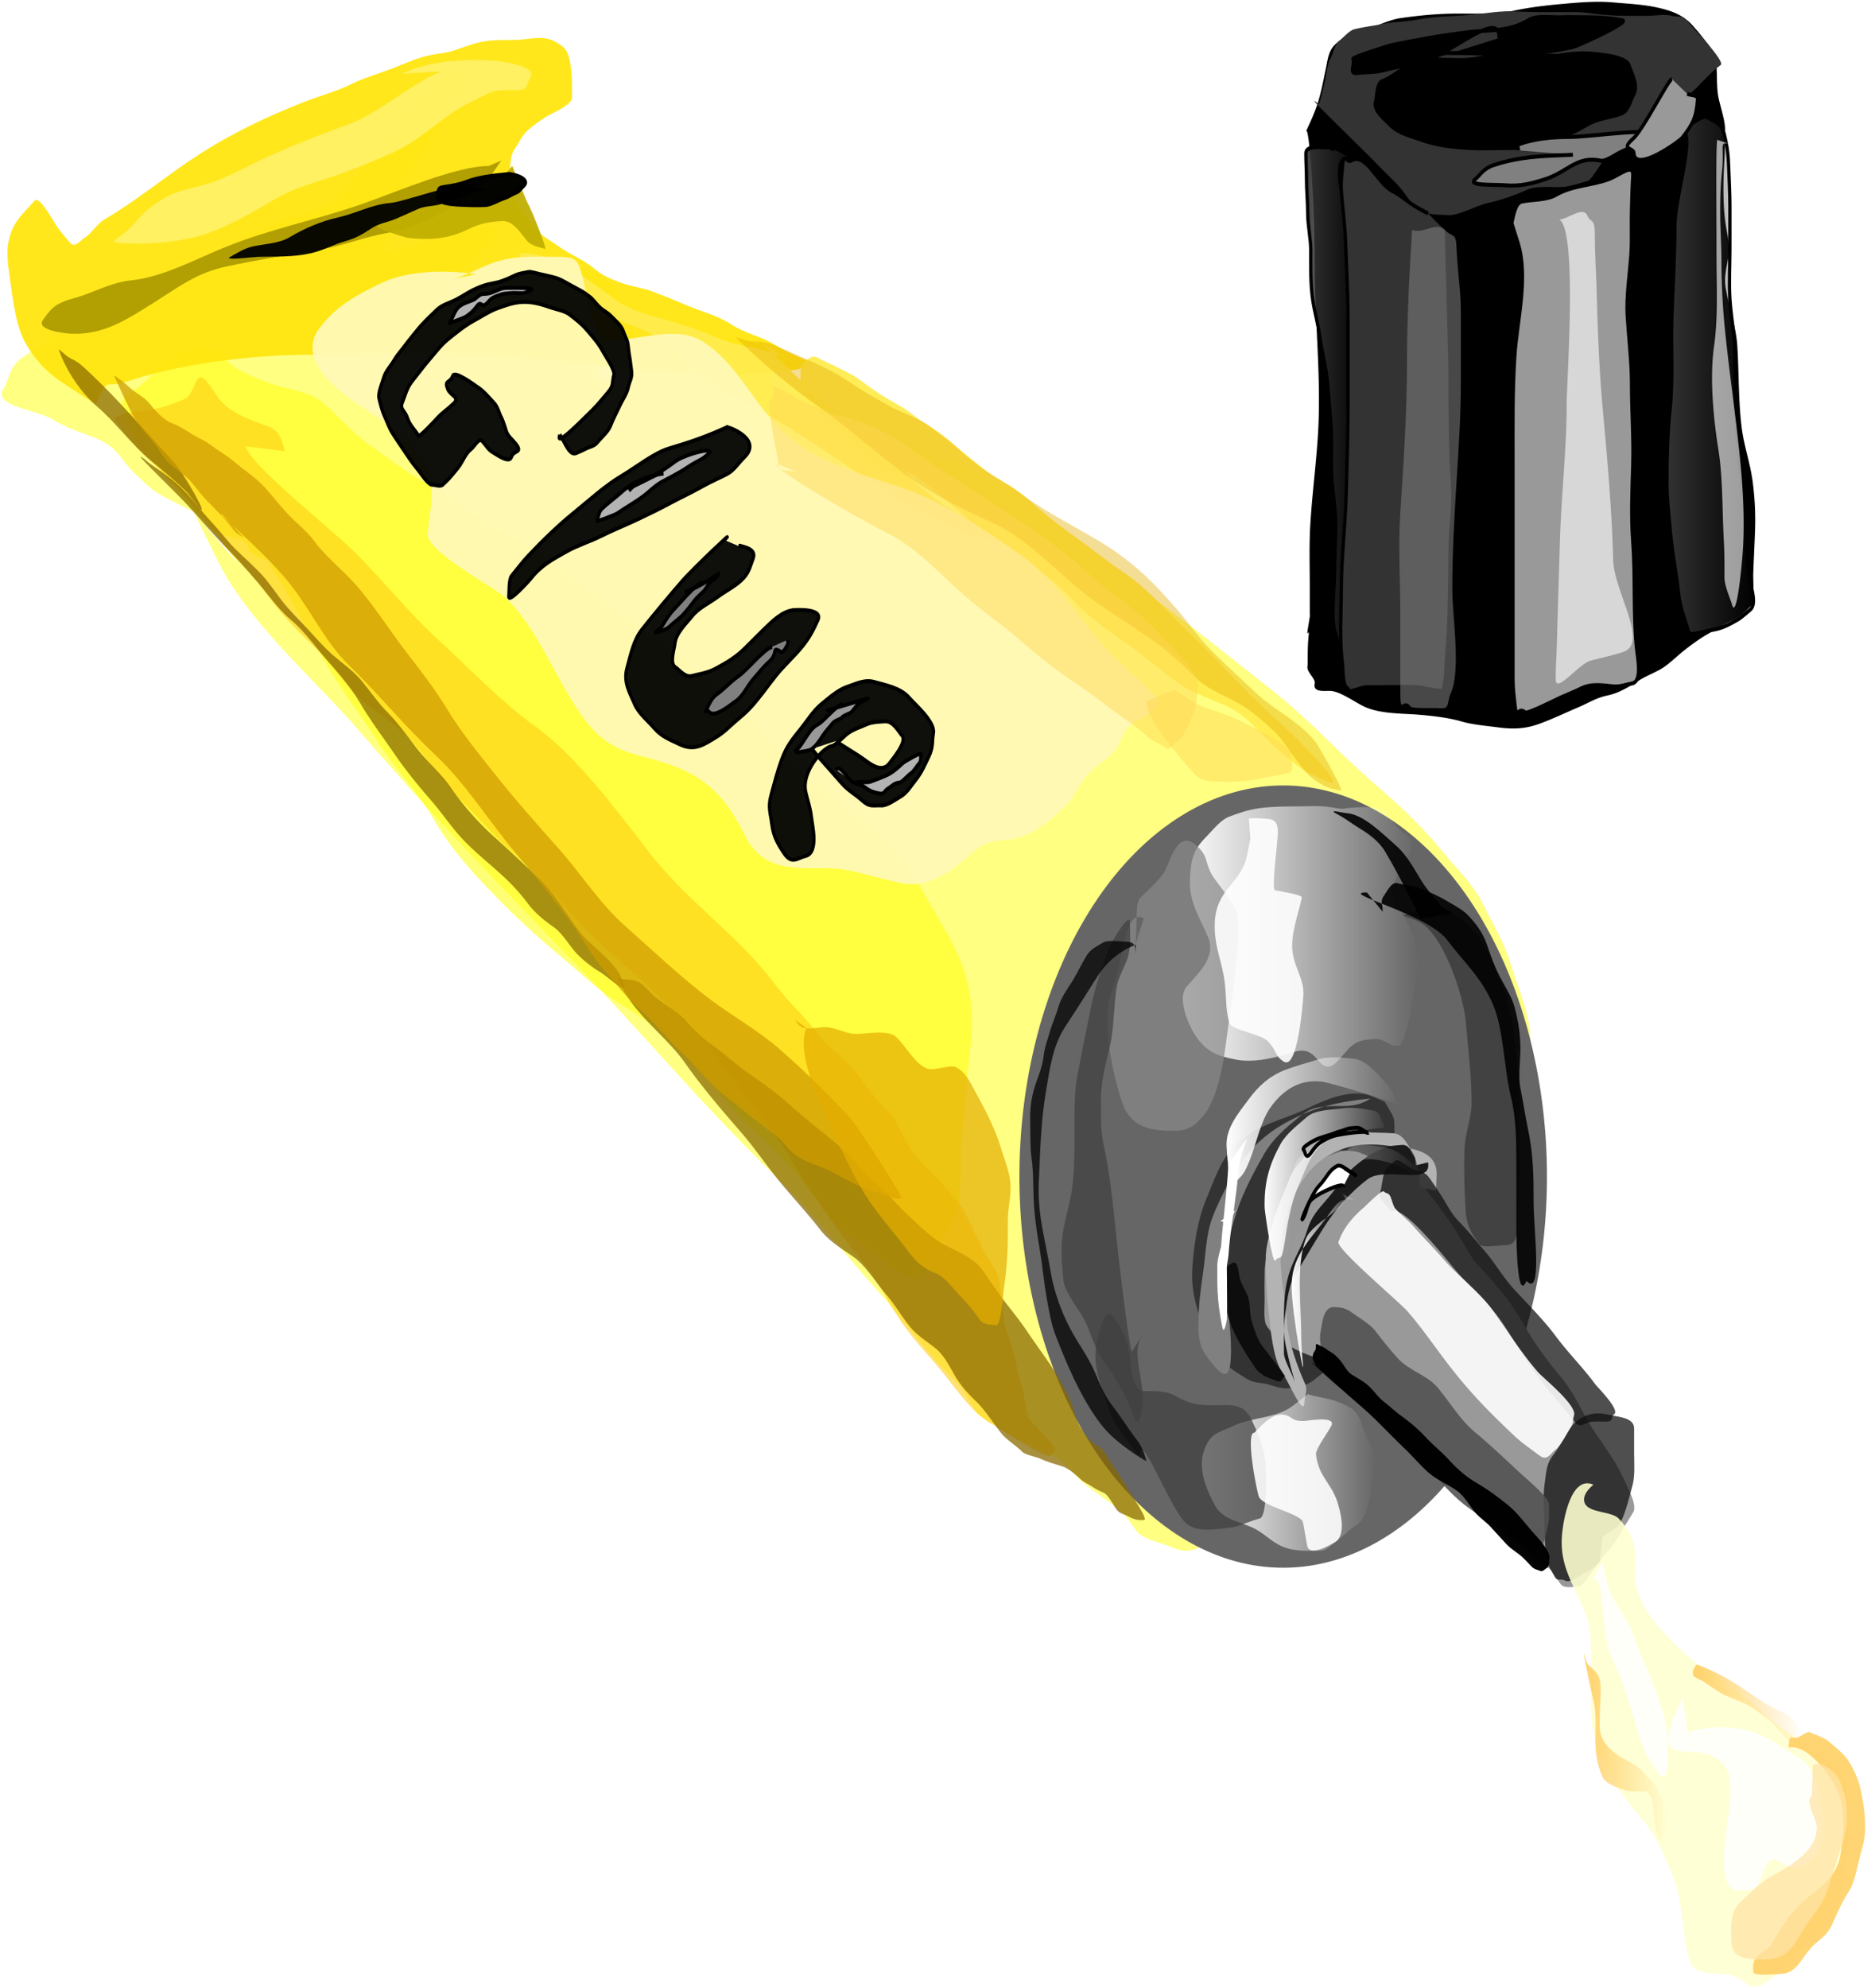 <svg xmlns="http://www.w3.org/2000/svg" viewBox="0 0 158.89 169.14" version="1.0"><defs><linearGradient id="a" y2="622.73" gradientUnits="userSpaceOnUse" x2="481.79" y1="622.73" x1="442.73"><stop offset="0" stop-color="#fff"/><stop offset="1" stop-color="#fff" stop-opacity="0"/></linearGradient><linearGradient id="t" y2="415.83" gradientUnits="userSpaceOnUse" x2="465.49" y1="415.83" x1="446.53"><stop offset="0" stop-color="#333"/><stop offset="1" stop-color="#333" stop-opacity="0"/></linearGradient><linearGradient id="s" y2="409.4" gradientUnits="userSpaceOnUse" x2="584.56" y1="409.4" x1="557.08"><stop offset="0" stop-color="#333"/><stop offset="1" stop-color="#333" stop-opacity="0"/></linearGradient><linearGradient id="o" y2="745.4" gradientUnits="userSpaceOnUse" x2="599.81" y1="745.4" x1="565.04"><stop offset="0" stop-color="#ffd169"/><stop offset="1" stop-color="#ffd169" stop-opacity="0"/></linearGradient><linearGradient id="n" y2="755.44" gradientUnits="userSpaceOnUse" x2="558.17" y1="755.44" x1="531.65"><stop offset="0" stop-color="#ffd169"/><stop offset="1" stop-color="#ffd169" stop-opacity="0"/></linearGradient><linearGradient id="f" y2="695.47" gradientUnits="userSpaceOnUse" x2="477.39" y1="695.47" x1="423.5"><stop offset="0" stop-color="#fff"/><stop offset="1" stop-color="#fff" stop-opacity="0"/></linearGradient><linearGradient id="e" y2="559.83" gradientUnits="userSpaceOnUse" x2="478" gradientTransform="translate(12.452 .312)" y1="559.83" x1="405.23"><stop offset="0" stop-color="#fff"/><stop offset="1" stop-color="#fff" stop-opacity="0"/></linearGradient><linearGradient id="d" y2="606.52" gradientUnits="userSpaceOnUse" x2="484.7" y1="606.52" x1="431.07"><stop offset="0" stop-color="#fff"/><stop offset="1" stop-color="#fff" stop-opacity="0"/></linearGradient><linearGradient id="c" y2="647" gradientUnits="userSpaceOnUse" x2="473.17" y1="647" x1="451"><stop offset="0" stop-color="#fff"/><stop offset="1" stop-color="#fff" stop-opacity="0"/></linearGradient><linearGradient id="b" y2="627.3" gradientUnits="userSpaceOnUse" x2="491.62" y1="627.3" x1="449.92"><stop offset="0" stop-color="#979797"/><stop offset="1" stop-color="#979797" stop-opacity="0"/></linearGradient><filter id="h" height="1.261" width="1.473" y="-.131" x="-.236"><feGaussianBlur stdDeviation="4.043"/></filter><filter id="r" height="1.223" width="1.26" y="-.111" x="-.13"><feGaussianBlur stdDeviation="3.623"/></filter><filter id="q" height="1.153" width="1.554" y="-.077" x="-.277"><feGaussianBlur stdDeviation="4.222"/></filter><filter id="p" height="1.414" width="1.571" y="-.207" x="-.286"><feGaussianBlur stdDeviation="4.339"/></filter><filter id="m" height="1.316" width="1.194" y="-.158" x="-.097"><feGaussianBlur stdDeviation="10.488"/></filter><filter id="l" height="1.28" width="1.21" y="-.14" x="-.105"><feGaussianBlur stdDeviation="1.639"/></filter><filter id="k" height="1.161" width="1.301" y="-.08" x="-.151"><feGaussianBlur stdDeviation="3.431"/></filter><filter id="j" height="1.47" width="1.491" y="-.235" x="-.245"><feGaussianBlur stdDeviation="5.437"/></filter><filter id="i" height="1.433" width="3.139" y="-.216" x="-1.069"><feGaussianBlur stdDeviation="11.51"/></filter><filter id="g" height="1.222" width="1.525" y="-.111" x="-.262"><feGaussianBlur stdDeviation="4.008"/></filter></defs><g fill-rule="evenodd"><path d="M16.474 43.546l2.057 4.162c2.613 5.295 8.406 10.235 12.06 14.492 5.839 6.798 11.941 13.16 18.094 19.487 5.769 5.934 11.304 12.597 17.27 18.323 3.303 3.168 6.097 6.916 9.047 10.158 2.023 2.228 3.915 5.08 6.167 7.162.832.772 1.302 1.92 1.92 2.83.234.348 2.04 1.315 2.33 1.5 1.452.934 2.774 1.601 4.112 2.168.977.41 1.945 1.759 2.878 2.497 1.046.829 1.886 1.375 2.74 1.998.515.375 1.206 1.467 1.645 1.999.551.67 2.126.94 3.017 1.335 1.962.866 2.71-.54 3.974-1.166 1.85-.92 2.927-1.891 4.385-4 .724-1.042 2.538-2.053 3.29-2.832.743-.765 1.633-2.096 2.332-2.996.762-.98 1.892-1.726 2.74-2.5.964-.877 1.698-1.52 2.605-2.33.913-.818 1.692-1.725 2.741-2.665.894-.8 1.506-2.06 2.193-3 1.205-1.645 1.43-2.41 2.33-4.496.776-1.803 1.458-3.346 1.92-5.497.233-1.095 1.257-2.804 1.644-3.663.451-1.004.231-1.783.41-3.165.216-1.664-.084-3.532-.137-5.163-.067-2.066-1.2-4.556-1.781-6.497-.431-1.443-1.486-3.23-2.193-4.665-.946-1.914-2.193-2.996-3.428-4.496-2.043-2.48-3.757-4.024-6.03-5.995-2.903-2.521-5.369-5.298-8.36-7.66-3.637-2.876-7.235-5.777-10.967-8.497-4.177-3.047-7.784-6.393-12.06-8.995-3.065-1.86-6.847-2.777-10.144-3.997-4.197-1.55-9.874-.425-9.595-5.827.409-7.93-17.126 3.808-14.802 0 4.19-6.879.907-7.907-1.781-8.995-1.711-.695-10.419 4.816-12.064 3.997-1.335-.664 6.234-6.7 5.21-7.162-1.364-.613-9.506 2.46-9.595 1.998-.04-.195 1.121-3.933 1.233-4.33 1.096-3.842 5.518-8.375 5.209-10.994-.312-2.645-9.623 11.152-11.788 11.661-2.015.469-4.01 1.399-5.758 2.164-2.513 1.098-4.806 3.687-7.126 5.163-1.511.96-3.26 1.442-4.797 1.833-1.507.381-2.94.984-4.386 1.5-1.412.499-2.159 1.311-3.29 1.999C.832 31.063.822 32.209.3 33.05c-.955 1.547 2.835 1.773 4.25 2.666 1.322.836 2.65 1.142 3.837 1.665 1.7.751 1.983 1.863 3.016 2.83 1.92 1.807 1.381 1.463 5.071 3.334 1.762.893 2.741 3.218 4.113 4.83" fill="#ffff82"/><path d="M131.652 100.095a22.447 33.274 0 11-44.894 0 22.447 33.274 0 1144.894 0z" fill="#666"/><path d="M115.94 98.197c-1.756-1.26-5.34 1.493-6.626 2.895-1.564 1.699-3.195 3.637-3.943 6-.398 1.26-.479 1.96-.39 3.265.048.687 1.458 1.483 1.865 1.79 1.26.946 2.318 1.94 3.637 2.84a28.955 28.955 0 013.985 3.263c1.466 1.446 2.813 2.858 4.419 4.159 1.572 1.274 3.017 2.224 4.416 3.737 1.052 1.136 2.224 1.847 3.337 2.841.913.82 1.809 1.423 2.685 2.316.704.721 1.472 1.324 2.296 1.948.565.431.824 1.024 1.21 1.526.287.371.98.21 1.386.21.549 0 .874-.796 1.214-1.21.492-.597.896-1.224 1.344-1.736.498-.573.79-.97 1.213-1.736.19-.347.423-.7.607-1 .136-.23.253-.412.39-.634.353-.573-.32-1.8-.521-2.262-.712-1.651-1.597-2.949-2.6-4.368-1.079-1.53-1.747-3.336-2.902-4.738-1.03-1.25-2.1-2.615-2.944-4.054-.707-1.2-1.297-2.205-2.123-3.209-.715-.87-1.355-1.628-2.123-2.423-.635-.654-.969-1.486-1.472-2.261-.412-.634-.718-1.173-1.17-1.79-.447-.613-.806-1.173-1.299-1.736-.392-.448-.657-1.088-.91-1.476-.325-.499-.843-.967-1.213-1.368-.295-.32-.821-.6-1.083-.789-.28-.205-.495-.09-.865-.158-.228-.04-.462-.037-.651-.054" fill="#999"/><path d="M117.846 93.722c-.376-.155-.751-.314-1.127-.472-1.603-.674-3.899.273-5.37 1-1.807.894-3.526 1.19-5.24 2.367-1.985 1.364-2.483 3.033-3.465 5.422-.724 1.76-1.047 3.886-1.172 5.844-.103 1.645.206 2.858.696 4.368.467 1.45 1.052 2.544 1.903 3.525.565.647 1.275 1.045 1.951 1.473.448.286.871.37 1.386.421.64.068 1.1.354 1.775.422.446.047.916-.03 1.344-.051.332-.017.565-.243.866-.37.348-.149.735-.547 1.082-.79.368-.256.3-.367.52-.63.293-.357-1.38-.883-1.56-.947-.827-.306-1.614-.748-2.424-1.105-.612-.273-.88-.937-1.214-1.422-.303-.445-.153-1.76-.172-2.37-.025-.734 0-1.476 0-2.21 0-.971.334-1.86.476-2.79.172-1.137.618-2.192.952-3.21.42-1.277.829-2.17 1.3-3.42.213-.57 1.065-.735 1.471-.947.415-.22 1.314 0 1.778 0 .518 0 1.116.06 1.559.104.754.078 1.018.32 1.644.63.482.24.785.129 1.345.263.378.095.386-.94.475-1.156.162-.39.028-1.247.045-1.685.036-1.092-.167-1.068-.824-2.264z" fill="#333"/><path d="M122.22 101.301l.045-1.368c.073-2.34-2.86-2.305-4.202-2.474-2.003-.25-3.743-.06-5.501 1.16-2.113 1.465-3.348 4.7-3.551 7.42-.17 2.245.37 4.24.52 6.42.117 1.743.899 3.84 1.559 5.32.205.46-.059 1.05-.087 1.576-.067 1.204-1.335-1.79-1.95-2.736-.721-1.11-.938-3.647-1.083-5.002-.159-1.493-.259-2.85-.259-4.367 0-1.352.37-2.4.735-3.63.362-1.224.915-2.309 1.3-3.37.292-.802.97-1.443 1.474-2.053.507-.617 1.186-.87 1.776-1.21.634-.367 1.355-.448 2.034-.633.595-.159 1.43 0 2.037 0 .493 0 .988.03 1.472.054.83.037 1.174.835 1.558 1.422.582.88.543 1.816.738 2.84.02.105.028.21.044.318" fill="#b3b3b3"/><path d="M121.528 98.881c.392 2.063-3.62.317-5.112 1.423-1.433 1.058-2.81 2.611-3.81 4.209-.88 1.402-1.653 2.757-2.471 4.105-.506.839-.648 2.372-.78 3.37-.136 1.038-.085 2.103-.085 3.158 0 .499.665 1.695.823 2.157.44 1.284-.823-2.663-.823-4.054 0-1.763-.064-3.256.434-4.894.398-1.308 1.149-2.373 1.558-3.738.323-1.078.91-1.725 1.517-2.42.645-.74 1.235-1.553 1.861-2.315.501-.606 1.08-1.004 1.69-1.476.478-.367.94-.499 1.472-.735.498-.219.837-.205 1.43-.262.726-.075.757.492 1.127.997.122.172.084.485.128.738" fill="#1a1a1a"/><path d="M116.633 93.459c.014.02-3.083.151-5.716 1.317-1.595.705-2.902 1.463-4.202 2.79-1.33 1.356-2.791 4.072-3.51 5.946-.586 1.537-.58 3.151-.823 4.79-.223 1.53-.39 2.793-.39 4.42 0 1.84.362 2.282 1.386 3.53 1.247 1.513 1.386.023 1.386-1.423 0-2.13-.431-4.165-.431-6.316 0-2.23.273-3.501.952-5.527.559-1.668 1.522-3.485 2.382-4.947.704-1.193 1.817-2.14 2.816-2.95.787-.636 1.21-.848 2.165-.946 1.564-.159 2.552.222 3.985-.684" fill="gray"/><path d="M480.14 608.39c5.77-.48-11.84.59-17.12 2.97-5.34 2.4-6.94 7.08-9.49 11.87-2.29 4.29-3.34 9.67-4.21 14.37-1 5.44-1.42 2.71-2.8 4.37-.91 1.11-3.23-12.26-3.27-13.27-.23-6.45 1.47-11.04 4.83-16.09 1.83-2.76 5.45-4.92 8.09-6.87 2.52-1.87 7.93-1.83 10.9-2.19 3.25-.39 6.84.15 9.8.63 1.76.28 2.18 2.81 3.27 4.21z" fill="url(#a)" transform="matrix(.278 0 0 .337 -15.595 -109.108)"/><path d="M490.88 622.14c1.72.27-6.3-5.78-16.34-5.78-3.92 0-12.03 8.64-14.48 11.56-3.41 4.07-6.6 6.4-9.02 11.08-1.39 2.68 0 5.15 0-.78 0-6.89.31-8.52 4.82-13.9 3.31-3.94 8.79-7.4 12.76-10.3 3.09-2.25 8.5-.96 11.99-.47 3.3.45 5.7 2.53 8.4 4.21 2.5 1.56 1.22-.85 1.87 4.38z" fill="url(#b)" transform="matrix(.278 0 0 .337 -15.595 -109.108)"/><path d="M466.91 625.1c4.5 2.8-8.77 6.63-11.05 11.4-3.09 6.49-1.4 17.64-1.4 24.68 0 2.14.21 4.28.47 6.4.77 6.46-3.43-12.7-3.43-19.21 0-6.94 4.88-11.05 9.34-15.77 4.38-4.63 5.31-7.8 11.83-5.15" fill="url(#c)" transform="matrix(.278 0 0 .337 -15.595 -109.108)"/><path d="M484.19 602.93c.68-.72-21.05-5.85-23.19-6.09-6.57-.74-11.92 1.74-16.03 6.56-2.94 3.43-4.31 9.1-6.23 13.11-1.72 3.59-2.21 3.79-4.36 5.63-2.11 1.8-2.75-7.99-2.8-9.22-.18-4.54 3.79-8.3 6.69-11.55 3.28-3.68 6.6-6.01 11.21-7.5 3.39-1.09 6.63-1.74 10.12-2.66 3.57-.93 7.47-.42 11.05-.15 3.8.28 7.65 4.2 10.11 6.56 2.07 1.98 1.72 1.87 3.43 5.31z" fill="url(#d)" transform="matrix(.278 0 0 .337 -15.595 -109.108)"/><path d="M104.505 99.09c.134.155-.54 5.932-.562 6.633-.036 1.035-.161 2.025-.217 3.053-.03.573.156.917.217 1.264.006.034.568-2.7.607-3.262.133-1.972.467-3.718.693-5.635.248-2.107.133-2.184.82-4.105.012-.03 0-.068 0-.105" fill="#fff"/><path d="M466.91 527.96c-1.24-.15-2.49-.31-3.73-.46-3.39-.43-7-.16-10.43-.16-3.86 0-7.58.03-11.36.47-3.13.36-6.25 1.24-9.19 2.18-2.51.81-4.93 3.43-7 5.16-3.96 3.3-4.63 5.85-4.83 11.09-.2 5.47 3.31 9.59 5.61 14.21 2.57 5.16-3.64 9.42-6.7 12.49-2.98 3 .88 9.78 2.49 11.87 3.51 4.55 7.05 5.5 12.46 6.4 5.05.85 11.06-.14 15.87-1.4 4.64-1.21 6.53-1.42 9.65 1.72 2.85 2.86 4.81 1.26 7.63-1.56 3.45-3.47 5.28-3.72 9.81-3.91 3.26-.14 4.34 2.28 7.31 1.56 2.4-.58 5.45-17.24 5.45-20.14 0-6.77-2.42-10.65-6.54-15.47-3.15-3.68 2.14-9.94 4.05-12.49 2.39-3.21.29-4.18-2.34-5.93-1.97-1.33-3.54-3.56-5.13-5.16-1.58-1.58-11.46-.74-13.08-.47z" fill="url(#e)" transform="matrix(.278 0 0 .337 -15.595 -109.108)"/><path d="M456.48 675.7c-1.55.99-3.11 1.98-4.67 2.97-4.99 3.17-12.56 2.85-18.05 5-4.97 1.95-7.22 1.74-9.18 6.56-1.88 4.61 1.25 10.31 3.58 13.74 2.31 3.41 7.99 4.05 11.51 5.47 4.06 1.63 6 4.04 10.43 5.15 3.39.85 6.89.63 10.43.63 2.22 0 8.02-5.04 10.43-6.25 3.08-1.55 4.07-4.82 4.67-8.28.58-3.34 1.38-5.52 1.24-9.06-.05-1.41-2.75-5.48-3.26-6.87-1.88-5.02-3.21-5.64-8.72-7.34-2.56-.79-5.83-.98-8.41-1.72z" fill="url(#f)" transform="matrix(.278 0 0 .337 -15.595 -109.108)"/><path d="M485.59 554.83c1.35.41 2.7.83 4.05 1.25 7.88 2.43 14.54 18.68 15.25 26.08.67 6.89 1.71 13.16 1.71 20.14 0 3.39-2.02 7.73-2.18 11.56-.21 5.04-.03 10.15.31 15.15.32 4.53 2.23 6.64 4.36 8.9.88.94 6.67.16 8.1.16 4.27 0 3.33-5.08 3.58-8.59.49-7.24.46-14.45.46-21.71 0-5.16.12-10.32-.62-15.31-.7-4.71-1.09-9.09-2.33-13.74-1.05-3.88-2.82-7.21-4.52-10.62-1.6-3.21-3.02-5.44-5.29-8.12-2.26-2.67-5.14-4.22-8.25-5.78-2.84-1.43-4.77-1.37-7.78-1.25" filter="url(#g)" fill="#353535" fill-opacity=".725" transform="matrix(.278 0 0 .337 -15.595 -109.108)"/><path d="M406.21 555.61c-6.01-3.02-6.5 11.78-9.5 17.8-3.79 7.63-.05 21.14 2.81 28.42 2.29 5.85 7.59 7.14 13.23 7.34 5.75.21 8.11.02 12.14-4.21 3.74-3.94 5.56-11.89 6.38-17.03 1.11-6.99 2.46-13.91 3.27-20.92.51-4.42.96-7.91.31-12.18-.46-2.97-6.08-7.85-7.78-10.31-1.98-2.85-1.2-4.3-3.74-6.56-5.37-4.79-7.88.18-9.81 4.22-1.71 3.58-5.6 5.8-8.56 8.43-1.56 1.4-.41 9.34-1.55 12.34" filter="url(#h)" fill="#898989" fill-opacity=".725" transform="matrix(.278 0 0 .337 -15.595 -109.108)"/><path d="M402.63 664.93c-.46.41-2.65-13.24-4.2-24.52-1.32-9.56-2.04-18.57-4.52-27.8-.93-3.48-.77-7.72-.77-11.4 0-4.63 1.57-9.18 2.8-13.59 1.24-4.44 1.07-10.1 2.02-14.68.51-2.45 2.29-4.91 3.27-7.18 1.16-2.68.78-6.21.78-9.06 0-3.35-6.14 5.71-6.38 6.25-2.24 4.86-4.24 9.8-5.61 15.3-1.38 5.56-2.77 11.15-4.04 16.71-1.04 4.51-.94 8.97-.94 13.59 0 4.91.04 9.69-.62 14.52-.69 4.98-2.91 9.33-3.27 14.53-.22 3.17.13 6.41.47 9.37.28 2.44 4.03 6.75 5.6 8.74 2.05 2.61 3.25 6.63 5.14 9.53 1.62 2.51 4.17 4.88 5.91 7.5 1.95 2.93 3.37 5.22 4.83 8.43 1.87 4.13 2.74-1.89 2.8-3.44.27-6.88-3.56-12.42-.16-16.86" filter="url(#i)" fill="#404040" fill-opacity=".725" transform="matrix(.278 0 0 .337 -15.595 -109.108)"/><path d="M404.81 691.32c.28-7.11 8.53 11.49 13.7 16.4 3.4 3.23 9.52 2.03 13.85 1.72 3.04-.22 6.36-1.77 9.34-2.34 2.4-.47 1.87-10.58 1.87-12.19 0-5.15-1.95-8.51-4.36-12.8-2.49-4.42-7.06-3.59-11.68-3.59-4.68 0-7.38-.36-11.51-2.35-2.78-1.33-6.21-1.25-9.34-1.25-4.36 0-4.18-5.91-4.83-9.52-.67-3.8-2.71-6.6-4.82-9.22-2.91-3.59-5.06 5.73-5.3 6.87-1.2 5.82 1.5 10.45 3.43 15.62 1.82 4.88 6.13 8.98 9.65 12.65" filter="url(#j)" fill="#404040" fill-opacity=".725" transform="matrix(.278 0 0 .337 -15.595 -109.108)"/><path d="M136.385 130.723c.376-.243.752-.489 1.124-.735.688-.448 1.139-2.655 1.386-3.474.279-.91.176-1.989.176-2.946v-2.056c0-.916-1.353-.97-1.907-1.105-1.24-.3-2.023-.233-3.033.529-.62.468-1.338 2.1-1.862 2.737-.69.839-.662 1.496-.823 2.632-.162 1.146 0 2.514 0 3.683 0 .947.058 1.73.175 2.579.084.613.348.9.604 1.422.331.667.46.226.954.472.451.225 1.11-.334 1.473-.526.782-.411.89-.496 1.385-.947.226-.206.106-.418.173-.684" fill="#0d0d0d" fill-opacity=".725"/><path d="M118.408 103.09c.921-.835 5.029 4.503 5.719 5.265 1.213 1.341 2.296 2.224 3.378 3.684.818 1.105 1.458 2.295 2.252 3.474a36.857 36.857 0 002.73 3.58c.6.69 1.068 1.334 1.644 1.998.326.377.838-.044 1.127-.104.398-.085.888-.051 1.344-.051.838 0 .376-.307.78-.634.48-.39-1.425-2.285-1.603-2.524-1.041-1.415-2.29-2.649-3.337-4.054-1.102-1.48-2.36-2.71-3.595-4.051-.927-1.011-1.623-2.241-2.51-3.266-.685-.789-1.4-1.705-2.21-2.524-.576-.587-.904-1.267-1.3-1.898-.409-.65-.623-.977-1.04-1.577-.446-.644-.546-.623-1.3-.843-.42-.12-.877-.495-1.255-.738-.57-.36-.632.169-1.04.371-.449.223-.543 1.385-.65 1.894-.227 1.116-.27.499.866 1.999z" fill="#0d0d0d" fill-opacity=".725"/><path d="M113.906 105.672c-.131.624 5.204 5.103 5.888 5.895 1.328 1.53 2.438 3.201 3.682 4.789a41.919 41.919 0 003.033 3.475 86.26 86.26 0 002.251 2.21c.49.459.86.752 1.344 1.106.384.28.66.502.997.735.595.414.918-.3 1.3-.58.422-.307.97-1.409 1.254-1.84.267-.408.167-.58.304-1.055.253-.876-2.633-3.175-3.075-3.684-1.48-1.702-2.605-3.552-3.94-5.369-1.125-1.526-2.823-2.766-4.075-4.209-.835-.964-1.786-1.91-2.554-2.79-.501-.573-1.06-.988-1.559-1.527-.175-.186-.28-.68-.39-.947-.191-.469-.308-.266-.606-.526-.173-.152-1.584 1.277-1.69 1.368-.865.735-1.736 1.692-2.164 2.95z" fill="#fff" fill-opacity=".892"/><path d="M112.692 115.513c-1.742 1.483 3.362 3.24 4.678 5.265.824 1.267 2.416 2.234 3.379 3.208.879.893 1.56 1.786 2.423 2.686.674.701 1.256 1.223 1.993 1.736.582.404 1.133.795 1.647 1.105.448.273.86.721 1.214 1.001.342.273.723.485 1.124.684.431.216.71.526 1.04.843.41.39.836-.415.952-.475.279-.139.474-1.322.565-1.632.178-.6.109-1.294.128-1.948.02-.593-2.081-2.308-2.423-2.632-1.306-1.223-2.55-2.41-3.9-3.525-1.204-.994-2.109-2.507-3.119-3.737-.926-1.126-2.407-1.43-3.42-2.525-.718-.775-1.36-1.607-1.95-2.369-.415-.536-1.194-.984-1.731-1.368-.688-.496-.88-.59-1.734-.634-.95-.047-1.024 1.338-1.169 2.106-.159.83.075 1.382.303 2.211z" fill="#525252" fill-opacity=".892"/><path d="M106.412 71.353c-.095.493-.204.985-.304 1.473-.487 2.366-2.638 2.76-2.73 5.74-.06 2.002.663 3.242.869 5.156.139 1.304.058 2.332.39 3.316.202.604 2.662.924 3.247 1.527.848.876.515 1.163 1.344 1.736 1.196.832 1.633-4.813 1.689-5.527.111-1.44-.718-2.336-.91-3.735-.211-1.53.495-3.255.78-4.684.05-.256-2.024-.546-2.297-.634-.286-.09.26-4.25.26-4.893 0-1.247-.571-1.13-1.428-1.21-.34-.034-.699 0-1.041 0M106.757 121.883c-.813-.08.23 5.156.39 5.473.392.782 3.033 1.291 3.68 1.999.098.108.368 1.992.435 2.21.27.9 2.137-.249 2.34-.367 1.041-.603.437-2.733.215-3.42-.523-1.628-1.637-2.205-1.818-4.055-.047-.462 1.06-1.934 1.3-2.42.434-.88-1.876-.441-2.296-.42-.918.043-.977-.24-1.386-.422-1.14-.502-2.12.657-2.86 1.422z" fill="#fff" fill-opacity=".892"/><path d="M135.606 126.305c-1.906-.843-2.59 3.01-2.685 4.418-.181 2.619 1.099 4.22 1.992 6.474.68 1.722.476 4.226.476 6.107 0 3.06-.022 4.412 1.255 7.104.768 1.618 2.087 3.118 3.206 4.476 1.241 1.507 1.7 2.797 2.468 4.58.732 1.699.871 4.344 1.213 6.208.315 1.729.588 1.972 1.82 2.16 1.275.193 1.962-.131 3.075.79 1.108.916 2.035-.072 2.99-.843 1.624-1.318 3.055-3.047 4.33-4.79 1.24-1.695 1.39-4.02 1.516-6.157.1-1.699.128-3.316-.13-4.947-.251-1.591-1.73-2.494-2.773-3.158-1.321-.843-2.565-1.487-3.768-2.528-1.02-.886-1.945-1.803-3.075-2.578-1.185-.816-2.351-1.436-3.509-2.423-1.199-1.022-2.301-2.103-3.292-3.367-.715-.917-1.082-1.52-1.427-2.686-.234-.782-.056-2.268-.131-3.05-.125-1.308-.593-2.04-1.386-2.895-.523-.566-1.959-.489-2.644-1.001-.428-.324-.562-1.025.48-1.894z" fill="#ffffd0" fill-opacity=".892"/><path d="M143.618 147.409c-.1-.074 2.866-.977 5.588-.05 1.388.471 2.649 1.425 3.94 2.207 1.478.9 1.667 3.04 1.865 4.843.208 1.918-.087 3.488-1.386 4.213-1.965 1.092-2.613-1.938-3.554.576-.523 1.399-.52 1.635-2.079 1.635-2.065 0-1.038-5.015-.91-6.266.26-2.517.588-4.303-1.516-5.264-.933-.425-2.282-.104-3.117-.472-1.277-.566.42-3.818.78-4.368" fill="#fffffe" fill-opacity=".892"/><path d="M135.43 134.673c1.122-1.726.75 4.385 1.69 6.262.999 1.992 1.69 4.422 2.34 6.632.393 1.338.946 2.326 1.645 3.263 1.238 1.665.765-3.546.737-3.738-.403-2.608-1.914-5.379-2.771-7.842-.44-1.257-1.133-2.086-1.69-3.104-.523-.95-.648-1.884-.954-2.95-.148-.518.039-.3.086-.683" fill="#fffffe" fill-opacity=".892"/><path d="M474.54 549.05c.41 0 .41 0 0 0-9.13 0 18.44 5.29 24.59 12.02 5.18 5.67 10.45 9.41 14.01 16.25 3.3 6.34 3.36 16.13 5.45 23.11 1.68 5.64 1.71 11.76 1.71 17.65v14.52c0 4.19.06 8.23.62 12.34.83 6.02 2.44 2.14 2.49 2.18 4.96 4.36 2.18-13.07 2.18-19.67 0-6.58-.08-12.29-1.71-18.59-.9-3.48-1.51-7.13-2.34-10.46-.71-2.87 0-6.89 0-9.84 0-3.8-.6-6.7-1.71-10.31-.87-2.84-2.94-5.33-4.51-7.81-1.72-2.71-2.82-5.33-4.05-8.27-1.25-3.01-3.46-5.37-5.76-7.34-1.69-1.46-4.16-2.49-6.07-3.44-2.58-1.29-5.16-2.25-7.78-3.12-2.59-.87-5.39-1.07-7.94-1.57-1.69-.32-3.16 2.29-4.04 3.28-1.18 1.33-.19 2.37-.32 3.91" filter="url(#k)" fill-opacity=".892" transform="matrix(.278 0 0 .337 -15.595 -109.108)"/><path d="M491.35 555.61c-.45.5-5.54-9.05-11.21-16.87-2-2.76-5.33-4.63-8.25-6.09-2.36-1.19-3.66-2.14-5.91-3.12-3.91-1.71.16-.68 2.64-.47 5.11.42 10.79 5.25 14.79 8.12 3.39 2.43 5.56 5.88 7.94 9.06 1.54 2.05 3.62 3.94 5.45 5.77 1.36 1.37 2.74 1.59 4.04 2.35" filter="url(#l)" fill-opacity=".892" transform="matrix(.278 0 0 .337 -15.595 -109.108)"/><path d="M20.971 45.282c2.53 3.073 4.586 7.27 6.584 10.841 1.355 2.424 2.997 4.486 4.461 6.791 1.564 2.457 3.573 4.49 5.026 7 1.51 2.612 3.876 5.083 5.891 7.105 1.725 1.732 3.534 3.3 5.37 4.843 1.309 1.102 2.52 2.244 3.9 3.158 1.46.97 2.888 1.732 4.157 3.053 1.194 1.247 2.493 2.352 3.682 3.58 1.049 1.081 1.973 2.362 3.03 3.474.93.974 1.965 1.813 2.86 2.737a41.336 41.336 0 013.162 3.683c.804 1.065 1.556 2.134 2.338 2.895.656.637 1.566.947 2.254 1.527.66.556 1.347 1.183 2.165 1.79.743.549.999.687 1.734.946.851.304 1.28-.832 1.644-1.526.757-1.443 1.63-2.535 2.165-4.16.56-1.694.226-4.219.434-6.052.273-2.403.434-4.81.693-7.209.248-2.298.345-4.024-.217-6.265-.785-3.131-2.738-5.628-4.157-8.368-1.467-2.831-4.205-4.85-6.454-6.633-2.488-1.968-4.552-3.33-6.628-5.999-1.564-2.012-3.807-3.569-5.588-5.315-2.34-2.298-5.157-3.811-7.709-5.74-2.674-2.014-5.05-3.983-7.97-5.526-2.615-1.379-4.9-3.41-7.494-4.79-1.73-.92-3.222-2.133-4.85-3.262-1.347-.937-2.588-2.359-3.813-3.474-1.166-1.065-2.991-1.23-4.374-1.682-1.085-.357-2.182-.802-3.161-1.372-.64-.37-1.083-1.166-1.734-1.523-.868-.482-2.638.145-3.42.472-.921.387-1.77 1.348-2.513 2.106-.513.526-1.13.84-1.689 1.264-.713.54-.187 1.375-.043 1.998.428 1.857 2.55 3.762 3.594 5.16a65.694 65.694 0 002.947 3.63c1.53 1.763 3.723.836 3.94 2.315.061.422 1.737 1.038 2.037 1.214" fill="#ffff0e" fill-opacity=".565"/><path d="M20.93 37.965c.21 1.442 6.94 6.774 8.921 8.685 2.594 2.5 4.773 5.335 7.408 7.738 2.727 2.487 5.24 5.19 8.184 7.317 3.598 2.591 6.974 7.134 9.835 10.842 3.239 4.199 7.588 7.016 10.783 11.317 1.074 1.442 2.696 2.891 3.595 4.155.882 1.24 2.33 1.962 3.292 3.316.857 1.207 1.717 2.302 2.73 3.317.654.657 1.122 1.944 1.603 2.736.64 1.059 1.684 2.093 2.555 2.95.484.474 1.021 1.115 1.516 1.684.582.668.955 1.49 1.342 2.316.306.647.673 1.344.996 1.998.331.67.83 1.257 1.127 1.948.392.917.395 2.184.52 3.212.123 1.014.21 1.574.563 2.474.34.863.517 1.688.692 2.578.117.593.396 1.415.52 1.998.148.685.179 1.291.39 1.948.16.496.468.57.738.897.51.62.843.92 1.255 1.419.693.842-.056.63-.086 1-.053.6-4.584-2.443-4.94-2.631-1.555-.82-2.944-2.774-4.071-4.21-1.088-1.388-2.265-2.548-3.334-4-1.36-1.847-2.273-3.974-3.726-5.736-2.09-2.545-4.102-5.44-5.847-8.318-1.836-3.026-3.957-5.456-5.977-8.264-1.803-2.504-3.94-4.408-6.064-6.474-2.093-2.032-4.47-3.771-6.412-5.999-1.806-2.073-3.581-3.994-5.587-5.79-1.509-1.351-2.805-2.848-4.244-4.317-1.533-1.564-2.755-3.441-4.202-5.052-1.18-1.314-2.644-2.137-3.94-3.212-1.345-1.112-2.202-2.437-3.337-3.734-.946-1.085-1.998-1.978-2.944-3.003-1.13-1.22-2.149-2.561-3.162-3.946-.87-1.19-1.836-1.733-2.685-2.895-.863-1.177-1.828-2.205-2.686-3.367-.667-.91-1.51-1.682-2.295-2.528-.927-1-2.01-1.8-2.86-2.895-.462-.596-.849-1.075-1.256-1.631-.442-.607 2.21-.812 2.73-.897 1.138-.178 2.154-.535 3.206-.997.417-.186.687-.988.951-1.527.512-1.055 1.509 1.119 2.08 1.736 1.09 1.176 2.684 1.655 4.029 2.157.929.35 1.182 1.125 1.385 2.106" fill="#ffca0e" fill-opacity=".565"/><path d="M8.138 34.386c-.433-.28-.866-.56-1.3-.843-1.99-1.287-3.226-1.961-4.59-4.21-.893-1.472-1.14-3.784-1.386-5.526-.243-1.71-.44-2.845.216-4.368.392-.91 1.377-1.78 1.863-2.37.386-.468 1.6 1.733 1.775 2.002.472.715.843 1.11 1.3 1.632.37.42.992-.388 1.17-.476.526-.262 1-1.152 1.732-1.577 2.656-1.543 5.263-3.724 7.884-5.423 2.906-1.883 5.889-3.299 9.008-4.526 1.389-.546 2.836-.92 4.158-1.58.89-.442 1.959-.769 2.902-1.106 1.258-.445 2.396-1.041 3.682-1.314.76-.162 1.26-.152 1.948-.368 1.046-.333 1.798-.68 2.902-.842 1.072-.158 2.255-.024 3.293-.158 1.355-.176 2.148-.23 3.25.684.81.674.735 3.181.735 4.263 0 .688-1.74 1.362-2.166 1.631-.537.34-1.024.688-1.516 1.106-.601.512-.765 1.048-1.213 1.685-.504.721-.346 2.197-.346 3.104 0 1.095 1.086 2.312 1.603 3.107.607.934 1.698 1.46 2.513 2.052 1.016.742 2.079 1.086 3.03 1.895.724.616 1.34.835 2.166 1.159.746.29 1.592.411 2.34.63.278.081.643.236.866.317 1.18.428 2.365.994 3.55 1.419 1.008.364 1.851.654 2.73 1.213.796.502 1.598.795 2.427 1.105.751.28 1.366.698 2.034 1.052.701.37 1.478.694 2.165 1 .086.038.073.26.09.314.333.149-2.8.792-6.067.792-5.357 0-10.695-.586-16.026-1.213-6.724-.789-13.606-.472-20.357-.472-4.789 0-10.666.678-15.333 2.157-.722.23-1.072.37-1.906.37-.481 0-.91 1.325-1.126 1.683z" fill="#ffe50e" fill-opacity=".941"/><path d="M41.578 14.124c-2.828 0-7.912 2.255-11.003 3.313-3.807 1.308-7.645 2.062-11.39 3.579-2.625 1.065-5.346 2.575-8.101 2.844-1.327.129-2.596.745-3.855 1.21-.888.327-1.57.398-2.34.843-.556.32-.864.816-1.212 1.264-.76.974 2.134 1.2 2.339 1.21 2.736.131 4.671-1.133 7.06-2.632 2.252-1.413 3.649-2.548 6.281-3.104 2.569-.543 5.087-.964 7.667-1.369 2.073-.327 4.004-1.149 6.019-1.476 1.205-.195 2.396-.724 3.467-1.156.877-.357 1.81-1.021 2.641-1.527.774-.471 1.433-1.115 2.165-1.58.223-.142 1.255-1.84 1.386-1.894l-1.124.475z" fill="#ad9a00" fill-opacity=".941"/><path d="M64.706 29.125c.122-.054 5.295 5.12 6.15 5.736 1.61 1.156 2.81 2.966 4.374 4.263 1.072.887 2.199 1.45 3.164 2.315 1.392 1.247 2.708 2.11 4.33 2.791 1.083.452 2.154 1.237 2.99 1.948.291.246-2.586-.364-5.589-1.79-3.834-1.826-7.602-4.519-11.217-6.895-2.736-1.8-5.507-3.256-8.36-4.843-1.937-1.078-3.103-3.202-5.067-4.213-1.731-.89-3.676-1.422-5.457-2.207-1.314-.583-2.485-1.389-3.64-2.423-.69-.62-1.389-1.12-1.907-1.632-1.088-1.081 1.434-.461 1.779-.367 2.073.56 4.366 2.44 6.191 3.738 1.38.977 3.109 1.34 4.637 1.79 1.149.333 2.315.704 3.333 1.155.958.421 1.979.735 2.99.947 1.327.28 2.49.523 3.639 1.106" fill="#ffec4e" fill-opacity=".941"/><path d="M77.05 40.071c.952.202 5.037 3.866 6.843 5.264 2.569 1.986 5.196 3.33 7.494 5.79 1.436 1.534 3.29 2.764 4.94 3.947 1.324.95 2.571 2.032 3.896 3 1.397 1.017 3.11 1.428 4.591 2.21.974.516 1.684 1.25 2.469 2.053.762.778 1.505 1.5 2.254 2.106.65.53 1.213 1.031 2.034 1.419.47.226.963.428 1.43.634 1.97.87-2.766-3.876-4.46-5.37-2.753-2.422-5.168-5.247-7.84-7.788-1.622-1.543-3.194-3.393-4.98-4.58-1.5-.994-2.931-2.177-4.42-3.212-1.436-.994-2.836-2.217-4.158-3.366-.993-.863-2.195-1.325-3.25-2.16-.977-.776-1.967-1.534-2.9-2.367-.834-.748-1.636-1.236-2.512-1.79-.618-.39-1.05-.842-1.69-1.212-.69-.398-1.288-.735-1.95-1.156-.671-.428-1.241-.887-1.862-1.318-.504-.35-1.116-.614-1.645-.893-.562-.297-1.205-.55-1.733-.843-.626-.347-.944.31-1.3.475-.245.112-.161 1.466-.172 1.79-.031.913.798 1.456 1.3 1.998.69.745 1.44 1.342 2.209 1.948.784.62 1.564 1.628 2.295 2.37 1.48 1.5 3.075.994 4.375 2.736" fill="#ffec4e" fill-opacity=".941"/><path d="M201.81 392.98c.07.06-17.15-2.52-29.26 2.34-7.32 2.94-14.08 5.84-19.15 11.87-4.55 5.42 1.37 11.29 5.14 14.05 10.46 7.67 20.11 9.14 28.17 20.46 3.04 4.28.79 12.08.31 16.87-.43 4.32 20.38 13.53 23.2 15.62 10.83 8.01 16.14 21.87 25.21 31.54 8.33 8.88 15.69 7.96 26.46 11.25 10.72 3.27 16.65 8.26 22.26 17.65 5.48 9.16 15.38 8.27 24.75 8.27 8.24 0 16.14 2.84 24.12 3.91 7.79 1.04 14.82-3.39 20.7-7.81 3.61-2.71 6.5-2.98 10.59-3.28 7.44-.55 12.42-4.17 18.05-8.59 2.73-2.14 4.25-5.82 7.01-8.12 2.34-1.96 5.11-3.35 7.31-5.16 3.8-3.12 1.94-5.9 8.1-8.43 3.17-1.3 4.43-2.22 6.07-4.68.38-.58-12.66-10.21-13.7-11.09-10.31-8.75-17.13-19.36-29.26-26.24-11.69-6.63-22.83-12.94-35.8-16.55-13.46-3.76-29.04-6.91-39.38-16.71-7.28-6.91-13.3-16.77-22.88-20.78-7.68-3.21-19.9.47-28.17.47-3.91 0-6.15-12.79-7.01-15.46-1.58-4.93-1.88-5.78-7.47-5.78-7.44 0-14.06-.46-20.86 1.72-3.66 1.18-8.61 3.37-11.67 3.91" filter="url(#m)" fill="#fff8b7" fill-opacity=".941" transform="matrix(.278 0 0 .337 -15.595 -109.108)"/><path d="M37.576 6.07c-2.607 1.014-5.215 3.541-8.1 4.58-2.483.892-5.19 1.967-7.578 3.103-1.316.627-2.594 1.348-3.943 1.79-1.392.455-2.822.61-3.985 1.318-1.052.64-1.74 1.166-2.598 2.21-.453.55-1.371 1.163-1.733 1.473-.158.135 3.245.475 6.713-.317 2.496-.57 4.942-2.055 7.19-3.366 1.737-1.015 3.805-1.453 5.675-2.16 1.583-.597 3.144-1.2 4.677-1.945 1.603-.779 3.098-2.134 4.592-3.162 1.002-.687 2.168-1.19 3.161-1.681.754-.378 1.954-.19 2.772-.263.404-.04.532-.789.737-1.106.604-.933-2.613-1.344-2.902-1.368-2.315-.189-4.79-.034-6.712.576-.46.145-.893.35-1.344.53" fill="#fff165" fill-opacity=".941"/><path d="M43.598 14.124c-.348.384-.693.772-1.04 1.156-1.008 1.122-3.518 1.18-4.81 1.685-1.104.431-2.145.863-3.333 1.105-.843.172-1.57.472-2.254.79-.971.454 2.42 1.357 2.513 1.367 1.878.23 3.484.115 5.198-.734 1.005-.5 1.828-.637 2.902-.684.874-.04 1.484.957 2.035 1.63.44.53 1.063.55 1.56.735.268.102-1.143-3.286-1.299-3.579-.406-.758-.581-1.341-.91-2.103-.195-.455-.375-.913-.562-1.368z" fill="#c0ae00" fill-opacity=".941"/><path d="M167.07 552.01c1.26 3.63 2.29-7.37 2.79-11.17.3-2.33.25-4.46.35-6.81.1-2.55-.97-2.73-1.75-4.37-.56-1.19-5.21-1.62-6.43-1.92-2.51-.6-4.92-.52-7.49-.52-2.31 0-4.44.45-6.44.87-1.86.39-3.76 1.85-5.22 2.62-2.7 1.42-4.88 2.74-6.78 4.54-2.33 2.2-3.61 4.64-5.05 7.16-1.19 2.09-2.07 4.98-2.96 7.16-1.06 2.61-1.76 5.78-2.43 8.9-.53 2.41-.42 4.83-.53 7.34-.11 2.66 0 5.36 0 8.03 0 2.19 1.15 4.39 1.57 5.76.56 1.86 2.08.95 3.83 1.75 1.84.84 3.52.55 5.57.87.52.08 1.02-6.83 1.04-7.16.19-2.4.75-3.83 1.05-6.11.34-2.62-2.16-.79-3.83-1.4-2.49-.9-.47-1.33-1.22-3.49-.51-1.45 6.57-2.98 7.13-3.14 2.29-.67 4.27-.61 6.62-.7 1.81-.07 2.64.66 4.17 1.05 1.3.32 2.75 1.12 3.83 1.57 1.03.42 2.73.12 4 .17 3.38.15.6 1.41 1.4 3.32.74 1.78-4.23 2.82-5.05 3.14-1.18.46-2.89.12-4.18.18-1.42.06-.73 2.69-1.04 3.84-.45 1.67.24 3.87.35 5.24.09 1.2 0 2.45 0 3.66 0 1.25-.26 2.6-.35 3.5-.1 1.01-1.65 1.65-2.26 2.27-1.02 1.02-4.9.35-6.27.35-2.27 0-4.09-.31-6.09-.53-2.06-.23-3.66-.39-5.57-.7-1.83-.29-3.1-.92-4.7-1.39-1.42-.43-3.05-1.32-4.35-2.1-1.2-.72-1.99-3.59-2.61-4.89-.61-1.28-.45-3.74-.69-5.24-.27-1.68-.1-3.46-.18-5.23-.07-1.68 0-3.39 0-5.07 0-2.59.39-5 .7-7.51.29-2.36 1.37-3.78 2.26-5.76.68-1.49 1.28-3.27 1.74-4.54.59-1.62 1.34-3.04 2.09-4.36.69-1.21 1.56-2.24 2.44-3.5 1.12-1.6 1.87-3.31 2.78-5.23.64-1.34 1.57-2.3 2.26-3.32.42-.61 2.32-1.65 2.96-2.1 1.23-.86 2.09-1.36 3.48-2.27 1.49-.97 2.58-1.3 4.35-1.92 1.43-.5 2.8-1.01 4.35-1.57.85-.31 2.03-.51 2.79-.7.86-.21 2.34-.11 3.48-.17 1.56-.08 2.11-.42 3.48-.7 1.04-.21 2.5-.23 3.83-.35 2.13-.19 2.94.63 4.52 1.05 1.31.34 2.21 1.44 3.48 2.27s2.04 1.51 3.31 2.44c1.54 1.14 1.36 2.31 2.26 3.84.73 1.25.86 3.34 1.22 4.72.56 2.17.87 3.92 1.56 5.94.52 1.48 0 4.23 0 5.76 0 1.39-1.08 2.72-1.39 3.49-.55 1.38-1 2.14-1.39 2.97-.96 2.05-4.53.35-6.79.17zM202.57 515c-2.74 5.84-5.54 10.7-9.05 16.23-2.53 4-3.96 10.41-5.56 14.85-2.08 5.72-2.91 11.43-4.18 17.28-1.17 5.4-1.97 11.48-2.44 17.11-.21 2.51-.17 5-.17 7.51 0 1.18 2.4 3.45 2.96 4.19 1.2 1.61 1.74-7.13 1.74-8.03 0-4.68 1.47-8.07 3.13-12.4 1.32-3.44 3.48-6.91 4.87-10.12 1.61-3.72 3.56-7.36 5.22-11 1.56-3.4 3-6.64 4.35-9.96 1.38-3.37 2.88-6.56 4.18-9.95.94-2.46 2.22-4.93 3.13-7.16.92-2.26.57-4.35.87-6.81.8-6.44-7.19-2.89-9.05-1.74zM221.72 536.12c.7-5.64-1.87 11.26-2.09 16.94-.23 5.59-.35 11.16-.35 16.76 0 3.91 1.92 7.02 3.48 10.3 1.63 3.44 5.21 3.92 8 4.89 2.38.83 6.01.18 8.53.18 3.1 0 5.58-1.31 8.35-2.45 4.6-1.88 5.45-5.06 6.96-9.43.84-2.4 1.05-5.19 1.57-7.68.29-1.4.56-2.85.7-4.54.29-3.73 0-7.6 0-11.35 0-3.67.69-7.41.69-11.17 0-3.15-.5-5.18-1.21-7.86-.91-3.37-7.07 3.41-7.14 3.49-2.27 2.71-2.7 6.52-3.13 9.96-.31 2.5-.58 5.04-.87 7.5-.43 3.56-1.65 6.8-2.96 9.96-.95 2.28-2.69 4.4-3.83 6.11-1.13 1.7-3.55 1.5-5.22 1.92-1.96.49-3.28-2.99-4.18-4.19-1.65-2.21-1.04-6.05-1.04-8.73 0-2.88 1.53-6.09 2.26-8.91.66-2.54 1.81-5.12 2.26-7.86.52-3.09-.41-4.32-1.21-6.63-.91-2.62-4.43.25-4.88.35-.24.05-.34.35-.52.52M277.92 554.98c-4.02.88 8.24.35 12.36.35 2.45 0 5.14-.94 7.48-1.22 2.85-.35 3.21-1.51 5.05-3.15 1.4-1.24 2.09-4.07 2.78-5.93.67-1.79.35-4.18.35-6.11 0-2.53-.65-4.7-1.22-6.99-.7-2.81-1.82-3.17-3.13-5.24-1.53-2.41-9.1-1.22-11.49-1.22-3.69 0-7.63 2.9-10.44 4.54-2.63 1.54-3.73 4.29-5.22 6.81-1.41 2.41-2.02 5.91-2.61 8.73-.55 2.68-.17 5.81-.17 8.56 0 3.96-.1 6.14 1.22 9.78 1.09 3 2.44 5.64 3.83 8.55 1.42 2.99 2.97 3.42 5.39 5.24 2.46 1.85 4.61 2.25 7.66 2.62 3.76.45 3.79-1.96 5.22-4.02 2.47-3.54-3.84-7.04-5.75-8.55-1.4-1.12-3.87-2.24-5.39-3.15-4.54-2.69-4.07-11.81-2.26-13.96.61-.73.95-4.59 1.22-5.59.53-2.06 1.7-3.85 2.61-5.76.74-1.58 2.55-3.38 3.48-4.37 1.71-1.83 4.52-1.05 6.26-1.05 2.28 0 2.05 6.51 2.09 7.69.15 4.05-5.2 4.32-8.18 5.23-2.49.77-4.78 1.37-7.13 2.1-.11.03-.24 0-.35 0" fill-opacity=".941" stroke="#000" transform="scale(.278 .337) rotate(44 716.511 336.243)"/><path d="M39.836 15.784c-.64-.392-5.44 1.387-6.635 1.484-1.552.125-2.886.88-4.41 1.224-1.504.34-2.848.918-4.196 1.717-.893.53-2.276.552-3.18.78-.661.167-1.232.535-1.84.873-.592.33 1.956-.003 2.365-.012 1.692-.04 2.994.039 4.559-.314.99-.223 1.883-.74 2.903-1.023.857-.24 1.495-.604 2.216-1.09.622-.42 1.426-.53 2.048-.796.662-.284 1.252-.55 1.876-.833.494-.223 1.016-.24 1.54-.326.628-.104 1.189-.366 1.675-.496 1.498-.398 2.067-1.185 3.662-.542" fill-opacity=".941"/></g><path d="M152.217 148.66c1.391-.223 2.891 1.523 3.876 3.12 1.008 1.635.852 4.354.498 6.215-.348 1.833-2.134 2.861-3.256 3.872-1.026.92-1.811 2.221-2.52 3.438-.296.509-.978.755-1.334 1.213s-.297.677-.261 1.274c.022.357 2.326.131 2.52.115 1.086-.091 1.584-1.274 2.283-2.08.695-.805 1.46-1.082 1.928-2.17.418-.974.857-1.901 1.403-2.774.44-.704.632-1.709.832-2.541.236-.994.548-1.776.548-2.834 0-1.156-.15-2.147-.381-3.236a7.432 7.432 0 00-1.072-2.514c-.423-.62-1.068-1.109-1.591-1.56-.451-.388-1.191-.624-1.69-.84-.158-.067-.737.317-.904.405-.654.347-.787-.556-.88.896z" fill-rule="evenodd" fill="#ffd169" fill-opacity=".941"/><path d="M532.17 732.05c-.29.12 2.66 11.01 2.99 12.17.87 3.06.51 6.62.51 9.78 0 3.37.56 6 2.05 9 1.06 2.13 4.91 2.89 6.84 3.52 1.85.59 4.56.13 6.49.42 2.06.32 2.27 3.96 2.48 5.41.31 2.2.36 3.63 1.2 5.57.88 2.04 1.92.06 2.48-.17 1.44-.6-.91-8.34-1.37-9.52-1.12-2.86-3.95-4.89-6.15-6.77-1.84-1.57-4.8-2.43-6.84-3.6-2.45-1.41-3.65-2.22-5.13-4.55-1.03-1.63-.68-3.98-.68-5.83 0-1.92.25-4.01.25-6 0-3.43-.63-4.29-3.5-6.35-.99-.71-.95-1.44-1.62-3.08z" fill-rule="evenodd" fill="url(#n)" transform="matrix(.278 0 0 .337 -13.14 -106.03)"/><path d="M568.32 738.99c-2.21-1.58 4.7 2.79 7.26 3.69 2.32.81 4.7 1.47 6.92 2.48 2.45 1.12 4.52 2.55 6.67 3.95 2.13 1.39 3.81 3.73 5.89 5.23 1.56 1.11 2.1 1.26 3.76 1.54 1.7.29-1.6-6.1-1.79-6.34-1.78-2.31-6.35-3.31-8.89-4.63-2.98-1.56-5.88-3.28-8.71-4.8-2.22-1.2-4.4-2.19-6.76-3.18-1.66-.69-3.44-1.3-5.12-1.88-1.61-.57-1.39.77-1.97 1.11-.09.06 0 1.32 0 1.54" fill-rule="evenodd" fill="url(#o)" transform="matrix(.278 0 0 .337 -13.14 -106.03)"/><path d="M601.9 767.97c-2.38 1.41 1.54 5.39 1.54 8.15 0 6.27-9.95 10.35-14.27 12.35-2.99 1.38-6.96 4.59-9.57 6.69-2.84 2.28-2.43 6.61-2.31 9.86.17 4.51 6.63 4.28 9.4 4.28 5.95 0 8.48-1.54 11.79-6.43 2.02-2.98 4.53-5.27 6.58-8.06 1.51-2.04 2.56-5.43 3.51-7.8.88-2.22 1.68-4.47 2.56-6.69 1.1-2.75 1.54-4.59 1.54-7.63s-.67-5.24-1.97-7.98c-1.19-2.5-2.95-3.42-5.3-4.45-.89-.4-2.13-.18-3.16-.26" filter="url(#p)" fill-rule="evenodd" fill="#ffe4a6" fill-opacity=".74" transform="matrix(.278 0 0 .337 -13.14 -106.03)"/><path d="M104.216 107.893c-.07 1.773-.053 3.38.593 4.951.548 1.331 1.269 2.37 2.01 3.509.433.667 1.235.91 1.866 1.135.448.159.387-.236.68-.414.038-.02-1.642-2.2-1.84-2.44-.49-.597-.724-1.375-.96-2.096-.192-.58-.167-1.258-.256-1.857-.078-.526-.518-1.193-.707-1.652-.164-.4-.159-.903-.284-1.27-.23-.688-.498-.246-1.102.134z" fill-rule="evenodd" fill-opacity=".74"/><path d="M465.74 600.58c-.26-.66-7.93.34-9.35.61-2.07.4-3.62 1.1-5.09 1.94-1.2.69-2.14 1.89-2.94 2.75-1.49 1.59-1.57-.74-1.94-.91-1.2-.58 3.19-2.44 3.46-2.56 1.86-.76 4.09-1.06 6-1.73 1.11-.39 2.24-.53 3.36-.92 1.04-.36 1.83-.32 2.94-.41 1.51-.12 1.8.38 3.56 1.23z" stroke="#000" fill="none" transform="matrix(.278 0 0 .337 -13.14 -106.03)"/><path d="M103.849 103.906c1.049-.1-.256 2.542-.256 3.816 0 .987-.006 1.954.086 2.925.07.748.195 1.513.34 2.234.147.755.39-.488.395-.687.042-1.315 0-2.642 0-3.957 0-.974-.028-1.944-.028-2.922 0-1.938.011-.539.679-2.234.033-.088.111-.138.17-.206" fill-rule="evenodd" fill="#fff"/><path d="M458.42 614.25c.72-1.52-8.63 1.83-10.06 3.57-.99 1.2-1.15 2.91-2.04 4.18-1.76 2.53 2.33-5.97 4.68-7.96 2.55-2.15 2.93-3.96 5.69-5.1.96-.39 2.72.84 3.46 1.23 6.71 3.51-5.34-2.68.61.3" fill-rule="evenodd" stroke="#000" fill="#fff" transform="matrix(.278 0 0 .337 -13.14 -106.03)"/><path d="M394.98 553.14c-4.56 1.37-8.87 4.16-11.9 8.16-3.2 4.23-6.36 8.31-9.66 12.45-3.97 4.97-4.74 10.56-6 16.63-1.51 7.27-1.71 14.94-2.13 22.34-.49 8.63 1.92 14.55 3.56 22.75 1 5.03 3.28 10.2 6 14.49 2.46 3.88 5.47 6.99 7.62 11.12 1.67 3.19 2.86 5.78 5.29 8.36 2.62 2.79 4.92 5.9 7.52 8.67 1.57 1.67 2.23 3.37 2.95 5.31.11.29-6.76-3.18-10.98-6.53-4.41-3.51-8.3-9.21-11.08-13.98-2.03-3.47-3.89-7.24-5.59-10.81-1.52-3.17-2.23-6.76-2.95-10.1-.85-3.93-1.23-7.91-2.04-11.84-.71-3.44-1.38-6.91-1.73-10.5-.41-4.29-.1-8.49-.81-12.76-.48-2.88-.31-5.95-.41-8.87-.1-3.28.22-5.87 1.33-8.88 1.08-2.93 2.41-4.93 2.84-8.26.24-1.82 1.14-3.8 1.73-5.51.81-2.33 1.93-4.27 2.75-6.63.8-2.32 3.01-4.79 4.47-6.73 1.54-2.07 2.71-4.32 4.37-6.43 1.14-1.45 3.17-2.16 4.68-2.96 1.55-.82 4.77-.31 6.51-.31 3.03 0 3.67.51 3.56 3.57" filter="url(#q)" fill-rule="evenodd" fill-opacity=".74" transform="matrix(.278 0 0 .337 -13.14 -106.03)"/><path d="M52.556 83.244c.142.273.284.55.426.826 1.241 2.413 3.78 4.175 5.318 6.36 1.497 2.122 3.175 4.06 4.84 5.981 1.126 1.301 2.084 2.74 3.169 4.058 1.152 1.402 2.385 2.716 3.506 4.159.785 1.01 1.868 1.62 2.83 2.305 1.03.728 1.946 2.244 2.803 3.232.745.856 1.283 1.833 2.009 2.716.6.732 1.441 1.25 2.12 1.787.696.549 1.164 1.435 1.614 2.234.512.917 1.16 1.628 1.868 2.305.76.732 1.43 1.8 2.092 2.646.546.697 1.28 1.075 1.84 1.651.253.263 1.19.432 1.527.583.607.28 1.239.455 1.868.654.573.182 1.143.694 1.614 1.136.217.205.47.296.707.448.406.256.748.475 1.188.65.431.176.868 1.106 1.16 1.48.24.31.604.35.905.516a3 3 0 00.765.31c.186.05.465.027.62.033.376.02-.692-1.587-.734-1.651-.365-.543-.676-1.085-1.019-1.648-.303-.502-.526-.856-.82-1.237-.296-.384-.53-.896-.763-1.24-.262-.38-.715-.566-1.077-.86-.412-.333-.601-.717-.904-1.132-.348-.475-.568-1.314-.738-1.857-.206-.677-.584-1.314-.904-1.928-.073-.138-.15-.273-.226-.41-.417-.762-.896-1.436-1.386-2.134-.467-.66-.932-1.318-1.388-1.992-.562-.836-1.15-1.564-1.753-2.339-.752-.964-1.43-2.012-2.151-2.993-.755-1.024-2.494-1.59-3.507-2.234-.982-.62-1.836-1.486-2.719-2.302-.887-.826-1.644-1.773-2.601-2.578-1.217-1.025-2.196-2.406-3.423-3.441-1.264-1.062-2.583-2.06-3.793-3.161-1.2-1.092-2.405-1.948-3.707-2.855-1.074-.748-2.06-1.675-3.111-2.406-.777-.54-1.536-1.25-2.179-1.995-.737-.853-1.695-1.332-2.546-1.992-.526-.411-.89-.913-1.414-1.308-.454-.34-1.42-.27-1.926-.377z" fill-rule="evenodd" fill="#8a6900" fill-opacity=".74"/><path d="M12.264 39.034c-1.387-1.042 2.46 2.605 3.679 3.92 1.1 1.189 2.132 2.442 3.253 3.575.93.943 1.856 2.005 2.716 2.993.957 1.098 1.717 2.261 2.83 3.198 1.122.944 1.984 2.167 2.97 3.3 1.104 1.267 2.078 2.345 2.972 3.851.876 1.48 1.93 2.872 2.885 4.264.969 1.409 2.046 2.73 3.142 3.987.98 1.125 1.814 2.41 2.858 3.474 1.035 1.059 2.151 1.928 3.225 2.922.81.749 1.503 1.507 2.176 2.407.56.744 1.403 1.425 2.124 1.924.846.586 1.391 1.705 2.15 2.44.54.526 1.136.984 1.726 1.341.635.388 1.177.924 1.784 1.308.718.458.23-.516.056-.893-.657-1.412-2.644-2.639-3.565-3.886-1.133-1.527-2.115-3.242-3.454-4.502-1.266-1.2-2.535-2.39-3.818-3.543a24.554 24.554 0 01-3.595-4.091c-.832-1.217-1.979-2.17-2.886-3.336-.832-1.069-1.583-2.147-2.518-3.094-.802-.813-1.436-1.746-2.176-2.65-.707-.855-1.598-1.465-2.407-2.163-.88-.758-1.628-1.658-2.433-2.51-.729-.776-1.494-1.52-2.15-2.407-.607-.819-1.117-1.56-1.782-2.235-.615-.623-1.266-1.216-1.898-1.823-.676-.65-1.29-1.473-1.923-2.167a48.612 48.612 0 01-1.753-2.029 13.499 13.499 0 00-1.5-1.547c-.415-.36-.822-.66-1.245-.96-.51-.36-.893-.58-1.443-1.068z" fill-rule="evenodd" fill="#8a6900" fill-opacity=".74"/><path d="M5.023 29.718c-.098-.07.91 2.872 3.253 4.88 1.631 1.399 2.923 3.236 4.584 4.607 1.006.833 1.942 1.605 2.885 2.511.276.263 1.147 1.433 1.189 1.48.999 1.105-1.275-2.976-2.291-4.058-2.308-2.454-4.48-5.045-6.904-7.323-.622-.583-.946-.947-1.613-1.271-.479-.233-.569-.377-1.103-.826z" fill-rule="evenodd" fill="#8a6900" fill-opacity=".74"/><path d="M18.896 43.745c-.674-.327 2.991 2.649 5.432 5.5 1.93 2.258 3.233 5.271 5.345 7.324 2.53 2.46 4.817 5.257 7.386 7.667 2.655 2.494 4.555 5.662 6.932 8.46 1.628 1.913 3.17 3.818 4.67 5.88.97 1.331 1.691 2.747 2.771 3.987 1.122 1.287 2.143 2.565 3.395 3.68 1.16 1.028 2.068 2.295 3.225 3.333.9.803 1.662 1.85 2.55 2.683.787.742 1.56 1.308 2.432 2.029 1.02.842 2.092 1.618 3.11 2.406.488.374.841 1.001 1.39 1.443.957.778 2.376 1.041 3.45 1.651 1.28.725 2.588 1.385 3.904 1.753.816.229 1.175.532 1.812.414.287-.054-3.838-6.299-4.272-6.774-1.934-2.12-3.846-3.95-5.944-5.81-1.848-1.641-4.013-2.841-5.969-4.297-2.521-1.88-4.878-4.149-7.271-6.259-2.163-1.904-3.799-4.485-5.744-6.67-1.906-2.14-3.807-4.29-5.602-6.568-1.313-1.665-2.632-3.269-3.762-5.122-1.083-1.773-2.196-3.226-3.454-4.847-1.628-2.103-3.116-4.543-4.895-6.396-1.035-1.079-2.145-1.962-3.055-3.199-.646-.876-1.583-1.574-2.32-2.372-.655-.708-1.245-1.483-1.896-2.198-.765-.842-1.792-1.473-2.63-2.2-.604-.526-1.235-.83-1.84-1.308-.533-.421-1.21-.688-1.755-1.031-.612-.391-1.094-.691-1.725-.93-.615-.23-1.382-1.059-1.84-1.649-.436-.562-1.26-.923-1.754-1.408-.4-.395-.834-.678-1.273-.998-.034-.027 1.32 2.952 1.726 3.61.706 1.142 1.713 2.018 2.405 3.198.46.782 1.479 1.372 2.066 1.89.55.49.996 1.207 1.472 1.72.843.913 1.717 1.668 2.46 2.682.28.38.562.489.907.721" fill-rule="evenodd" fill="#cf9d00" fill-opacity=".74"/><path d="M294.13 574.13c-2.45 4.54 1.05 13.17 4.28 19.02 4.98 8.99 10.18 19.65 17.21 27.25 3.34 3.61 6.91 7.07 10.13 10.6 2.33 2.56 4.76 4.07 8.03 5.09 2.87.89 5.3 3.92 7.52 5.78 2.24 1.88 4.32 3.96 6.02 6.05.88 1.07 3.45 1.16 4.89 1.22 1.55.06 2.06-7.45 2.27-8.59.59-3.04.93-6.01 1.14-9.11.2-2.91.17-5.83.17-8.76 0-2.51.59-4.56.79-7.01.35-4.28-1.44-7.3-2.88-11.22-1.86-5.02-4.84-9.69-7.78-14.11-1.92-2.9-2.97-4.96-6.02-6.31-1.66-.73-6.2.85-8.39.44-3.75-.7-6.97-5.82-9.86-8.06-2.57-1.98-9.49-.68-12.58-.79-3.01-.1-5.54-1.42-8.47-1.67-3.73-.31-7.83 1.76-9.87-1.84" opacity=".98" fill-rule="evenodd" fill-opacity=".74" filter="url(#r)" fill="#e4ad00" transform="matrix(.278 0 0 .337 -13.14 -106.03)"/><path d="M62.619 28.674c-.334-.253 3.122 3.164 6.82 5.756 2.575 1.806 4.845 3.879 7.339 5.756 2.393 1.8 5.081 3.104 7.703 4.3 2.512 1.143 4.65 3.286 6.82 5.187 2.368 2.073 5.21 3.539 7.653 5.44 1.04.809 2.017 1.772 2.86 2.591.991.964 2.594 1.54 3.75 2.215.937.549 1.805 1.324 2.654 2.09.71.636 1.024 1.125 1.511 1.833.426.62.902 1.257 1.405 1.833.393.452.874.799 1.509 1.14.673.36 1.074.343 1.458.444.35.09-1.887-3.785-2.032-3.987-1.224-1.726-3.65-2.892-5.15-4.3-1.311-1.23-2.594-2.393-3.855-3.67-1.049-1.062-1.94-2.363-2.913-3.479-.983-1.122-1.901-2.143-2.967-3.1a23.831 23.831 0 00-4.01-2.909c-1.169-.68-2.34-1.324-3.54-2.025a36.115 36.115 0 01-3.07-2.022c-.895-.654-1.774-1.106-2.654-1.709a23.322 23.322 0 01-2.446-1.961c-.754-.685-1.62-1.274-2.343-1.834-.907-.7-2.296-1.102-3.281-1.644-1.174-.65-2.46-1.375-3.59-2.15-1.013-.698-2.36-1.359-3.437-1.837-.96-.425-2.12-.94-3.072-1.328-.515-.21-1.116-.223-1.77-.253-.462-.02-.901-.253-1.352-.377z" opacity=".875" fill-rule="evenodd" fill="#e4ad00" fill-opacity=".476"/><path d="M66.212 39.488c-.997-.047 4.792 3.55 9.578 6.01 2.363 1.213 4.52 3.673 6.61 5.44 1.505 1.273 3.107 2.378 4.58 3.67a44.179 44.179 0 003.33 2.655c1.295.927 2.564 1.719 3.802 2.72 1.185.96 2.504 1.698 3.592 2.72.454.427 1 .545 1.456.886.531.39.54-.277.99-.506.621-.32.994-1.486 1.353-2.214.384-.778.356-1.692.417-2.595.084-1.23-2.696-3.697-3.33-4.425-1.609-1.847-4.033-3.296-5.83-4.934a44.973 44.973 0 00-6.457-4.934c-2.006-1.27-3.987-2.588-5.985-3.859-1.717-1.095-3.223-2.339-4.998-3.29-1.342-.717-2.641-1.105-4.06-1.52-1-.289-1.91-.811-2.864-1.138-.573-.196-1.146-.664-1.611-.883-1.9-.904-.35-.091-1.25.822-.373.377.702 4.661.677 5.375-.026.712 1.11.466 1.664.698" fill-rule="evenodd" fill="#ffd652" fill-opacity=".476"/><path d="M97.549 59.666c-.053 1.49 3.008 4.934 4.06 6.137.643.738 1.533.657 2.34.694.846.04 1.692-.044 2.499-.124.523-.054 1.108-.24 1.667-.317.476-.068 1.208-.22 1.405-.253.89-.162.226-1.142.312-1.58.159-.81-3.751-2.63-4.322-2.912-1.068-.533-2.237-.823-3.33-1.264-.78-.317-1.49-.887-2.185-1.328-.048-.03-.106 0-.156 0" fill-rule="evenodd" fill="#ffd652" fill-opacity=".476"/><path d="M111.157 11.152c.267-.428.729 6.245.729 11.448 0 4.904.598 9.73.258 14.674-.167 2.464-.47 4.79-.623 7.213-.117 1.816-.053 3.673-.053 5.503v2.339c0 .276.206-1.16-.172 1.21-.137.842.147-.189.075.519-.128 1.294-.05 2.255-.1 2.635-.067.516.706 1.025.615 1.456-.178.823.93.587 1.405.634.83.077 2.026.96 2.81 1.328 1.364.637 3.226.57 4.684.694 1.21.104 2.49.25 3.593.57.974.283 1.992.353 3.122.505 1.277.172 2.343.128 3.54-.317 1.11-.407 2.17-.92 3.28-1.392.894-.377 1.495-.798 2.5-1.01.965-.203 1.789-.715 2.654-1.264.685-.439 1.386-.668 2.029-1.076.526-.337 1.005-.798 1.405-1.139.562-.478 1.047-.839 1.667-1.267.551-.377 1.264-.751 1.77-1.075.45-.283.977-.482 1.458-.758.526-.304.807-.681 1.197-1.011.342-.29.192-2.295.209-2.72.041-1.27.114-2.521.155-3.795a24.988 24.988 0 00-.208-4.112c-.206-1.56-.74-3.01-.938-4.617-.276-2.271-.22-4.607-.365-6.895-.103-1.652-.715-3.34-.988-4.934-.153-.897.053-1.665.21-2.531.163-.92.013-1.574-.157-2.531-.328-1.83-.272-4.119-.158-5.945.053-.823.053-1.642.053-2.467 0-.802-.41-1.952-.574-2.784-.147-.748-.1-1.763-.156-2.592-.083-1.287-1.238-2.561-1.978-3.417-.866-1.001-1.94-1.338-3.017-1.58-1.227-.277-2.496-.328-3.748-.442-1.439-.135-2.947-.004-4.375.125-1.391.124-2.757.283-4.11.57-1.522.323-3.242.252-4.789.252-1.67 0-3.223.151-4.842.38-1.216.17-2.332.89-3.54 1.076-.863.131-1.258.512-1.873 1.01-.745.604-.773 1.228-.99 2.28-.479 2.331-.596 2.999-1.664 5.25z" fill-rule="evenodd"/><path d="M112.25 8.874c.206.168.206.168 0 0-1.856-1.504 3.41 3.488 5.101 5.25.902.937 1.636 1.537 2.29 2.467.54.765.74.873 1.406 1.328.603.415 1.444.317 2.134.381.907.08 2.438-.792 3.384-1.014a17.69 17.69 0 003.384-1.14c.849-.387 2.298-.168 3.175-.252.595-.054 1.79-.452 2.029-.506.208-.047 1.015-1.314 1.196-1.58.331-.482 1.386-.995 1.876-1.392s1.163-.502 1.717-.823c.42-.242.62-.778.988-1.203.637-.728 1.502-1.112 2.187-1.77.565-.542 1.124-.98 1.561-1.455.3-.324.657-.664.938-.947.214-.22.648-.543.832-.698.231-.192-.813-1.419-.885-1.516-.409-.56-.818-.924-1.25-1.392-.317-.344-.553-.634-.831-.95-.337-.385-.704-.186-1.197-.314-.629-.169-1.436 0-2.082 0h-1.875a23.39 23.39 0 01-2.238-.128c-.66-.064-1.282-.189-1.978-.189h-2.343a59.87 59.87 0 01-2.914-.064c-1.269-.06-2.627.212-3.904.317-1.447.118-2.847.101-4.269.377-.996.196-2.07.196-3.02.381-.837.162-1.56.24-2.392.442-.435.104-.972.745-1.25.95-.429.314-.545 1.106-.835 1.645-.303.566-.278 1.681-.935 3.795z" fill-rule="evenodd" fill="#333"/><path d="M526.16 328.74c-5.5 0-10.96-.38-16.46-.38-3.57 0-7.15.63-10.67 1.13-3.82.55-8.09.19-11.97.19-3.17 0-5.74.94-8.42 1.69-2.98.84-5.36 2.91-8.23 3.75-1.75.52-1.6 3.95-2.05 5.26-.76 2.18 3.04 4.49 4.3 5.63 2.46 2.2 6.21 2.85 9.16 3.75 5.25 1.6 10.41 2.02 15.9 2.25 3.79.16 7.62 0 11.41 0 3.45 0 6.31-.29 9.54-.93 2.78-.56 4.4-1.31 7.11-2.07 2.8-.79 5.17-1.84 7.49-3 3.09-1.55 7.83-1.79 10.66-2.82 1.83-.67 2.59-3.44 3.55-4.88 1.42-2.13-.91-5.52-1.5-7.13-.85-2.37-9.62-2.85-11.59-3-6.81-.53-13.76 1.41-20.58 1.69" fill-rule="evenodd" stroke="#000" transform="matrix(.278 0 0 .337 -13.14 -106.03)"/><path d="M560.2 347.13c7.87-2.3-.19 16.39-.19 24.59 0 7.74-.62 15.37-.93 23.09-.31 7.78.44 15.57-.56 23.27-.79 6.07-.94 12.15-.94 18.39 0 4.41.69 8.89 1.12 12.95.54 5.05 1.84 10.04 2.44 15.02.41 3.45 2.1 6.93 3.18 9.95.31.86 6.14-.64 7.1-.76 2.99-.35 5.24-1.37 7.86-2.62 1.17-.56 2.66-1.74 3.74-2.44 2.08-1.36.49-5.08 0-7.32-1.35-6.24-1.21-12.97-2.06-19.33-.81-6.16-1.64-12.23-2.05-18.4-.44-6.59-.56-13.09-.56-19.7 0-4.53-1.16-9.22-1.5-13.71-.32-4.2 0-8.54 0-12.76v-10.51c0-3.37-.24-6.79-.38-10.13-.11-3.01-.48-5.36-1.3-8.07-.95-3.13-2.71-3.09-5.06-4.32-2.14-1.13-6.52 3.52-9.91 2.81-2.27-.47 1.87 4.26 2.81 6.39" fill-rule="evenodd" stroke="#000" fill="url(#s)" transform="matrix(.278 0 0 .337 -13.14 -106.03)"/><path d="M461.06 354.64c-9.13-1.91 1.31 18.63 1.31 27.97v19.89c0 6.09.15 12.19.94 18.21.78 5.99 1.06 12.14 1.31 18.2.23 5.87-.03 11.78.18 17.65.13 3.36 0 6.76 0 10.13 0 3.01.08 6 .19 9.01.13 3.52-2.73 2.88-4.68 3.94-2.63 1.44-3.6-3.69-4.11-4.88-1.67-3.85-.38-10.93-.38-15.2 0-4.14.38-8.39.38-12.58 0-3.57-.75-7.16-1.12-10.69-.42-3.92-.03-8.08-.19-12.02-.17-4.16-.8-8.02-1.12-12.2-.33-4.26-1.77-8.37-2.44-12.38-.55-3.32-1.65-6.16-2.24-9.58-.68-3.95-.56-8.19-.56-12.2 0-3.15-.94-6.26-.94-9.57 0-2.68-.37-5.6-.37-8.44 0-2.17-.19-4.38-.19-6.57 0-2.12 4.86-1.44 6.36-1.5 1.4-.06 1.54.38 2.25.56" fill-rule="evenodd" stroke="#000" fill="url(#t)" transform="matrix(.278 0 0 .337 -13.14 -106.03)"/><path d="M510.07 370.97c.62 1.63 1.25 3.25 1.87 4.88 3.34 8.7-.24 19.8-.93 28.53-.72 8.99-.57 17.99-.57 27.03v54.61c0 2.48.32 4.19.57 6.2.61 4.92.66.47 3.18 2.25.65.46 9.74-3.35 10.84-3.76 2.21-.8 4.15-1.42 6.18-2.25 3.26-1.34 6.41-.83 9.91-.56 2.11.16 3.89-.46 5.8-.75 3.22-.5 1.54-6.98 1.31-9.01-1.03-8.92-.32-17.96-1.12-26.84-.58-6.33-.24-12.79 0-19.14.25-6.88-.38-13.73-.38-20.65 0-5.39-.91-11.65-1.31-17.08-.36-4.96.71-10.6 1.13-15.58.31-3.83.03-7.57.18-11.45.11-2.81.15-5.49.38-8.25.3-3.66-3.68-.39-7.49.75-5.53 1.64-10.97 1.5-16.08 3.94-2.76 1.32-7.37 1.14-10.48 1.69-2.05.36-2.71 4.68-2.99 5.44z" fill-rule="evenodd" stroke="#000" fill="#999" transform="matrix(.278 0 0 .337 -13.14 -106.03)"/><path d="M490.06 373.22c-.08.02 1.12 31.81 1.12 35.66 0 9.32.01 18.74.75 27.97.46 5.84-.75 11.47-.75 17.27 0 5.91-.14 11.78-.38 17.64-.16 4.16-.76 8.32-.93 12.57-.06 1.52-.5 3.01-.75 4.51-.1.6-6.09-.53-6.36-.57-3.43-.43-7.01-.18-10.47-.18h-5.99c-1.92 0-3.33.56-5.05.94-1.43.31-.86-.39-1.68-.76-1.25-.55-1.13-4.88-1.31-6-1-5.98-.38-12.5-.38-18.58 0-8.13 1.23-16.14 1.5-24.21.25-7.46.56-14.85.56-22.34v-21.96c0-6.61-.48-13.14-.75-19.71-.18-4.42-.97-8.54-1.31-12.95-.16-2.07.25-4.29.38-5.81.33-4.13 1.4-.81 2.61-1.51 4.3-2.46 8.13 5.85 12.72 7.7 2.3.92 4.68 2.72 6.74 3.75 1.34.68 3.63 1.66 4.11 1.88" fill-rule="evenodd" stroke="#000" fill="#333" transform="matrix(.278 0 0 .337 -13.14 -106.03)"/><path d="M132.707 18.678c1.563.95.623 13.743.623 15.752 0 3.774-.46 7.69-.57 11.51-.087 2.935-.184 5.873-.262 8.792-.025 1.004-.103 2.015-.103 3.036 0 1.328 1.945-1.307 3.02-1.58.912-.233 2.206-.526 2.81-.758 2.06-.803-.868-5.164-.938-7.782-.114-4.351-.49-8.53-.885-12.84-.306-3.337-.431-6.704-.52-10.057-.045-1.632-.156-3.236-.156-4.87 0-1.355-.376-.914-.626-1.52-.356-.87-1.592.252-2.393.317zM146.19 11.91c-.182-.435-.107 4.857-.107 9.932 0 2.521.145 5.12-.208 7.59-.387 2.706-.056 6.147.364 8.793.395 2.47.326 5.29.47 7.842.056 1.011.05 2.019.05 3.037 0 .775.53 1.9.627 2.278.381 1.493.835-2.996.938-4.557.183-2.82-.017-5.746-.315-8.54-.34-3.215-.801-6.41-1.144-9.611a60.666 60.666 0 01-.364-6.518c0-1.375-.106-2.72-.106-4.112 0-1.203.03-2.352.159-3.542.253-2.366-.515-2.642 1.3-2.022" fill-rule="evenodd" fill="#fff" fill-opacity=".61"/><path d="M120.162 19.564c.111-1.035-.418 5.46-.418 11.007 0 4.442-.284 8.658-.57 13.03-.19 2.847 0 5.806 0 8.664v6.643c0 2.018.23.316.882 1.203.14.185 2.031.104 2.24.124 1.213.118.743-.273 1.197-1.327.846-1.958.103-6.566.103-8.73 0-3.11.17-6.143.364-9.234.181-2.827.365-5.587.365-8.476V26.46c0-1.762-.306-3.542-.365-5.315-.044-1.462-.356-.896-.988-1.58-.698-.755-1.928.384-2.81 0" fill-rule="evenodd" fill="gray" fill-opacity=".565"/><path d="M528.78 353.7c-1.87.07-3.75.13-5.62.19-6.66.22-12.64.74-18.7 2.44-3.18.89-3.94 2.44-5.61 3.57-2.58 1.72 6.08 1.26 9.16 1.5 4.58.35 8.26-.48 12.16-1.5 7.2-1.89 9.64-6.02 17.21-4.7 1.47.26 4.8-1.77 6.17-2.25 1.94-.67 3.22-1.36 4.87-2.06.72-.31 1.37-.75 2.05-1.13 6.68-3.65-15.21-.56-22.82-.56-5.51 0-10.94.48-15.52 1.88-.48.14 0 1 0 1.5" fill-rule="evenodd" stroke="#000" fill="gray" transform="matrix(.278 0 0 .337 -13.14 -106.03)"/><path d="M559.08 334.56c-1.17.36-8.81 12.84-11.79 15.01-4.24 3.1.11 2.15.19 3.76.25 5.09 13.9-3 14.78-3.94 3.19-3.41 4.31-5.16 4.68-9.76.09-1.15-2.12-.88-3.18-1.32" fill-rule="evenodd" stroke="#000" fill="#999" transform="matrix(.278 0 0 .337 -13.14 -106.03)"/><path d="M506.14 324.24c.59-7.44-14.46 3.62-21.7 5.44-4.9 1.23-9.46 1.82-14.4 2.81-2.33.47-4.78.29-7.11.57-3.02.36-.8-1.91-1.49-3.57-.18-.41 10.9-3.28 11.41-3.38 3.98-.74 7.77-1.28 11.78-1.87 4.05-.61 8.15-1.07 12.35-1.51 6.58-.68 12.08.04 18.14-3 2.62-1.31 7.03-.65 9.91-.75 2.68-.09 5.37 0 8.05 0 3.73 0 7.25.22 10.85.75 2.65.4-13.55 6.45-15.15 6.76-13.94 2.69-24.86 1.5-38.35 1.5-3.01 0-4.23.91-6.73 2.06" fill-rule="evenodd" stroke="#000" transform="matrix(.278 0 0 .337 -13.14 -106.03)"/><path d="M202.91 358.58c-2.92.24-8.74.64-12.55 1.87-2.49.8-4.8 1.11-7.34 1.41-2.07.25-1.3.94-1.86 2.31-.74 1.83 5.57 2.09 6.55 2.13 2.71.1 5.42.2 8.13.09 1.76-.07 4.17-1.32 5.92-1.78 1.16-.3 2.48-1.08 3.63-1.41.83-.25 1.48-1.13 2.12-1.6 2.64-1.96-3.94-3.21-4.6-3.02z" fill-rule="evenodd" fill-opacity=".981" stroke="#000" transform="matrix(.278 0 0 .337 -13.14 -106.03)"/><path d="M192.39 390.25c-.73.24-1.47.47-2.21.71-2.53.81-3.18 1.51-4.24 3.55-.3.57-.78 1.23-1.06 1.68-.05.07 4.39-1.31 4.77-1.5 4.26-2.25 3.56-4 5.22-3.11 1.03.56 2.02-1.2 3.09-1.68.96-.44 1.52-.57 2.57-.89.96-.3 1.77-.23 2.82-.36 1.2-.14 2.51 0 3.72 0 1.3 0 1.98-.57 2.47-.71 2.48-.71-5.12-.71-7.69-.62-1.67.06-3.51 1.23-5.3 1.42-2.23.24-1.55-.27-4.16 1.51zM250.39 434.16c-4.26.46-9.4 2.11-12.73 4.61-2.02 1.51-4.16 2.75-6.1 4.26-.9.69-1.2 2.22-1.51 3.1-.1.29 5.71-1.63 6.1-1.86 2.74-1.57 5.42-2.75 8.14-4.43 1.79-1.12 3.23-2.42 5.21-3.38 1.8-.86 5.42-2.28 8.31-3.9 1.48-.83 2.82-1.37 4.07-1.95 1.01-.46 1.66-1.01 2.21-1.42 2.77-2.05-7.24.12-10.17 1.95-4.1 2.57-7.68 4.17-12.2 5.95-.7.27-1.41 1.02-1.94 1.41" fill-rule="evenodd" stroke="#000" fill="#b3b3b3" transform="matrix(.278 0 0 .337 -13.14 -106.03)"/><path d="M262.32 461.57c-2.76 1.09-6.2 4.71-8.57 6.74-1.59 1.35-2.54 2.68-3.72 4.26-.56.75-1.44 1.15-2.12 1.68-.38.3 3.2-.57 4.16-1.33 1.6-1.27 3.21-2.06 4.68-3.46 1.13-1.07 1.88-1.85 2.83-2.92.83-.94 2.07-1.84 3.01-2.58 1.14-.9 1.74-2.75 3.18-3.01.52-.1 1.22-1.23 1.5-1.51.26-.26-5.16 3.22-10.43 4.7M283.63 477.89c-2.75.77-7.42 5.77-10.35 7.45-2.44 1.4-4.23 3.2-6.54 4.52-1.55.89-2.32 2.41-3.09 3.73-.86 1.45-.25-.24.79.8 1.61 1.61 6.74-2.04 8.05-2.75 2.2-1.19 3.72-4.1 5.57-5.77 1.54-1.4 2.85-2.89 4.51-4.08 3.25-2.33.55-4.14 3.89-2.57.66.31 1.89-1.89 1.94-1.95.04-.05 0-.93 0-1.15" fill-rule="evenodd" stroke="#000" fill="gray" transform="matrix(.278 0 0 .337 -13.14 -106.03)"/><path d="M303.17 508.96c1.29-1.56 3.35 2.34 5.22 3.11.79.32 1.91.65 2.47.79.9.24 1.52.77 2.3 1.16.8.4 1.8.68 3.01.88 2.05.35 1.7-.58 2.83-1.15 1.53-.77 1.91-1.44 3.8-1.6.52-.04 2.51-1.86 3.18-2.21 1.04-.55 1.89-1.94 2.74-2.66.5-.43.39-1.63.53-2.22.2-.81-5.19 1.91-5.48 2.13-1.7 1.26-2.88 2.22-4.77 3.01-1.61.67-3.32 1.11-5.04 1.69-1.17.39-2.82.07-4.07.18-.52.04-.29.18-.71.44" fill-rule="evenodd" stroke="#000" fill="#b3b3b3" transform="matrix(.278 0 0 .337 -13.14 -106.03)"/><path d="M305.29 492.37c-1.89.16-5.63 4.25-7.69 5.15-1.87.81-2.86 2.39-3.98 3.72-.98 1.17-1.21 1.72-2.47 2.66-1.5 1.13 3.07.28 3.62.18 1.72-.29 3.43-2.56 4.42-3.81.87-1.08 1.93-1.97 2.83-2.93.75-.8 1.96-1 2.83-1.42.08-.03.12-.12.18-.18.49-.49 1.96-.86 2.56-1.15.62-.3 1.49-1.43 1.95-1.86.56-.53 1.49-.85 2.12-1.24.08-.05.18-.06.26-.09 2.64-.88.03-.28-1.41.09-3.4.85-6.69 1.65-9.99 2.48-.12.03-.06.24-.09.35" fill-rule="evenodd" stroke="#000" fill="#999" transform="matrix(.278 0 0 .337 -13.14 -106.03)"/><path d="M111.574 115.847c.73.698 2.741 2.48 4.024 3.59 1.41 1.216 2.638 2.54 3.985 3.835.693.66 1.302 1.405 2.003 2.015.732.634 1.648.988 2.427 1.547.551.394 1.04 1.21 1.458 1.746.387.499.969.856 1.375 1.304.454.499.921 1 1.355 1.473.41.445.957.738 1.355 1.109.281.256.54.552.768.785.248.25.426.256.69.367.307.132.432-.121.585-.195.27-.128.231-.53.264-.86.07-.69-1.155-1.92-1.516-2.335-.696-.802-1.241-1.564-2.046-2.214-.868-.705-1.711-1.322-2.649-1.868-.824-.478-1.62-1.162-2.285-1.894-.656-.72-1.433-1.334-2.084-2.039-.637-.687-1.324-1.247-2.042-1.769-.51-.37-.988-.826-1.478-1.206-.532-.412-.899-1.022-1.417-1.45-.42-.347-.87-.566-1.313-.859-.337-.222-.512-.546-.73-.863a3.79 3.79 0 00-.686-.785c-.243-.216-.515-.334-.749-.516-.192-.151-.445-.242-.629-.343-.437-.247-.142.205-.323.465-.453.657-.053 1.156.384 1.452.045.03.095.047.142.074" fill-rule="evenodd" fill-opacity=".981"/></svg>